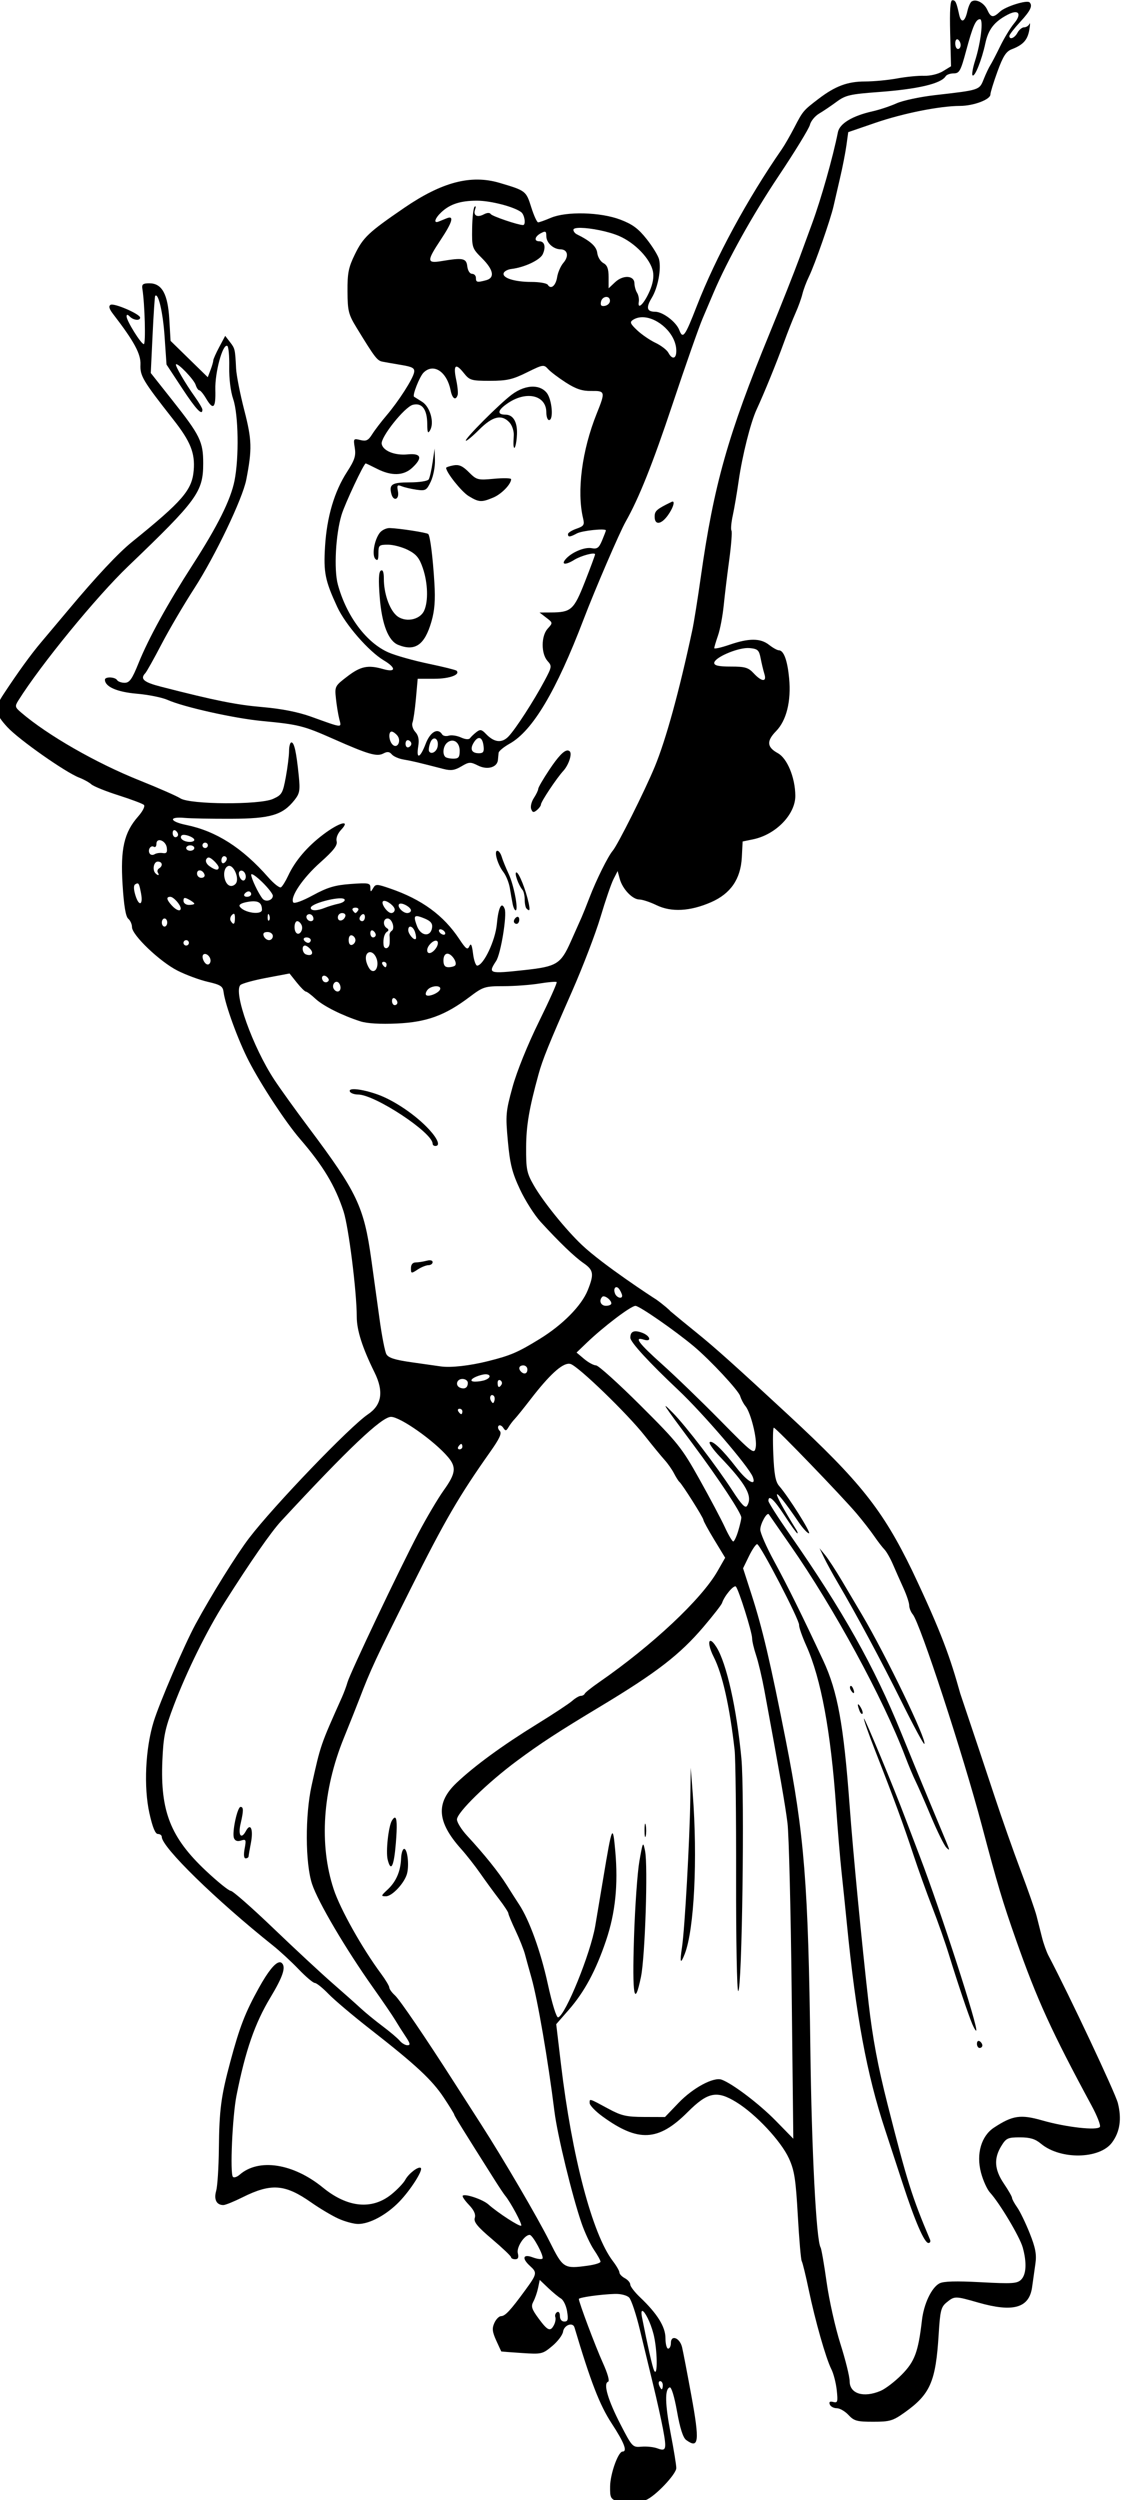 <?xml version="1.0" encoding="UTF-8"?>
<svg width="109.7mm" height="244.59mm" version="1.1" viewBox="0 0 109.7 244.59" xmlns="http://www.w3.org/2000/svg">
<g transform="translate(177.73 -15.119)">
<path transform="scale(.265)" d="m-318.99 57.143c-0.785 0-1.027 3.658-0.807 12.189l0.314 12.188-2.975 1.82c-1.72 1.052-4.659 1.766-6.973 1.693-2.2-0.069-6.7 0.375-10 0.986-3.3 0.612-8.633 1.114-11.85 1.117-6.437 0.006-10.97 1.705-17.15 6.424-5.596 4.273-5.744 4.446-8.893 10.516-1.55 2.988-3.62 6.588-4.598 8-12.781 18.452-24.462 39.996-31.484 58.066-4.338 11.164-5.112 12.222-6.42 8.781-1.154-3.034-6.098-6.781-8.951-6.781-3.061 0-3.417-1.52-1.205-5.156 2.268-3.729 3.564-10.655 2.666-14.234-0.334-1.329-2.386-4.67-4.562-7.424-3.075-3.891-5.25-5.495-9.756-7.203-7.345-2.784-19.91-3.097-25.67-0.637-2.13 0.91-4.225 1.654-4.656 1.654-0.432 0-1.579-2.519-2.547-5.598-1.891-6.011-2.017-6.108-11.656-8.965-10.59-3.139-21.307-0.336-35.268 9.227-13.166 9.018-15.122 10.861-18.195 17.146-2.36 4.826-2.773 6.905-2.728 13.689 0.048 7.277 0.355 8.497 3.414 13.5 6.702 10.961 7.542 12.057 9.51 12.439 1.1 0.214 4.25 0.765 7 1.225 4.1 0.686 4.942 1.171 4.68 2.699-0.412 2.399-5.684 10.629-10.229 15.969-1.951 2.292-4.328 5.411-5.281 6.93-1.421 2.264-2.204 2.643-4.356 2.103-2.532-0.636-2.605-0.535-2.049 2.893 0.474 2.92-0.038 4.506-2.875 8.898-4.675 7.239-7.421 16.531-8.1 27.416-0.604 9.689 6e-5 12.691 4.506 22.428 3.033 6.554 11.626 16.403 17.223 19.74 4.623 2.757 4.467 4.546-0.277 3.186-5.585-1.602-8.293-1.05-13.188 2.688-4.649 3.55-4.725 3.695-4.24 8.25 0.271 2.55 0.828 5.943 1.236 7.541 0.849 3.326 1.498 3.384-10.371-0.887-4.839-1.741-10.938-2.947-18-3.557-9.688-0.836-17.496-2.405-37.43-7.518-6.427-1.648-7.864-2.874-5.846-4.992 0.498-0.522 3.199-5.347 6.002-10.719 2.803-5.372 8.24-14.632 12.084-20.58 7.705-11.924 17.852-33.133 19.209-40.152 2.191-11.332 2.096-14.64-0.746-25.684-1.531-5.949-2.887-12.841-3.012-15.316-0.364-7.222-0.403-7.391-2.254-9.797l-1.768-2.297-2.211 4.143c-1.216 2.278-2.209 4.518-2.209 4.981 0 0.462-0.455 2.036-1.01 3.496l-1.01 2.654-6.869-6.711-6.869-6.713-0.459-7.922c-0.544-9.404-2.724-13.334-7.393-13.334-2.334 0-2.828 0.386-2.566 2 0.905 5.578 1.302 20.496 0.545 20.469-1.038-0.038-6.369-8.601-6.369-10.23 0-0.817 0.338-0.798 1.199 0.062 1.371 1.371 3.801 1.609 3.801 0.371 0-1.315-9.673-5.493-10.926-4.719-0.781 0.483-0.494 1.526 0.928 3.373 7.777 10.105 10.297 14.752 10.125 18.674-0.185 4.218 0.842 5.936 12.164 20.355 6.315 8.043 8.026 12.306 7.496 18.693-0.605 7.298-4.066 11.313-22.781 26.432-5.096 4.117-13.192 12.761-23.506 25.094-3.3 3.946-7.8 9.297-10 11.893-3.806 4.49-8.515 10.988-14.004 19.328-3.393 5.155-3.161 7.028 1.484 12.068 4.23 4.589 21.509 16.733 26.521 18.639 1.646 0.626 3.67 1.743 4.496 2.482 0.826 0.739 5.327 2.559 10.002 4.047 4.675 1.488 8.904 3.078 9.398 3.535 0.514 0.475-0.402 2.311-2.141 4.291-5.182 5.902-6.562 11.956-5.736 25.164 0.486 7.772 1.156 11.796 2.096 12.576 0.76 0.631 1.383 2.031 1.383 3.111 0 2.923 10.271 12.733 16.795 16.039 3.137 1.59 8.18 3.454 11.205 4.144 4.649 1.062 5.546 1.631 5.803 3.682 0.605 4.828 5.416 17.999 9.355 25.611 4.597 8.884 13.633 22.623 18.871 28.693 8.56 9.921 12.97 17.248 16.078 26.715 1.889 5.753 4.893 29.679 4.893 38.977 0 4.948 2.065 11.407 6.562 20.52 3.476 7.043 2.7 12.026-2.406 15.457-6.622 4.449-34.719 33.691-43.879 45.666-4.638 6.063-13.921 20.979-19.801 31.816-4.099 7.555-13.3 28.953-15.467 35.971-3.066 9.933-3.727 24.184-1.57 33.877 1.148 5.158 2.16 7.623 3.129 7.623 0.787 0 1.432 0.482 1.432 1.07 0 3.79 19.915 23.244 41.096 40.145 2.529 2.018 6.779 5.944 9.445 8.727 2.666 2.782 5.355 5.059 5.977 5.059 0.621 0 2.897 1.828 5.057 4.061 2.159 2.233 9.101 8.096 15.426 13.031 16.785 13.097 22.771 18.662 27.121 25.211 2.133 3.212 3.879 6.049 3.879 6.305 0 0.406 3.304 5.744 15.1 24.393 1.565 2.475 3.228 4.957 3.693 5.516 2.006 2.406 6.405 10.619 5.938 11.086-0.522 0.522-8.556-4.678-12.143-7.859-2.06-1.827-8.616-4.048-9.459-3.205-0.266 0.266 0.765 1.786 2.291 3.379 1.878 1.96 2.577 3.517 2.164 4.816-0.473 1.491 0.953 3.244 6.383 7.844 3.846 3.258 7.002 6.261 7.014 6.674 0.011 0.412 0.702 0.75 1.537 0.75 1.078 0 1.356-0.656 0.953-2.26-0.541-2.154 2.442-6.74 4.383-6.74 1.148 0 5.456 8.025 4.709 8.771-0.351 0.351-1.973 0.136-3.602-0.479-3.591-1.355-4.105 0.361-0.961 3.207 2.685 2.43 2.586 2.93-1.748 8.867-5.492 7.523-7.455 9.633-8.955 9.633-0.738 0-1.851 1.12-2.475 2.49-0.914 2.005-0.784 3.272 0.672 6.5 0.994 2.205 1.852 4.038 1.906 4.068 0.054 0.032 3.475 0.284 7.6 0.561 7.241 0.486 7.626 0.395 11.182-2.576 2.026-1.693 3.825-4.077 4-5.299 0.351-2.456 3.595-3.663 4.219-1.568 5.973 20.055 9.293 28.632 13.701 35.385 4.649 7.122 5.936 10.439 4.049 10.439-1.604 0-4.537 8.188-4.594 12.826-0.054 4.431 0.104 4.699 3.443 5.844l-2e-3 2e-3c3.374 1.157 4.905 1.035 9.754-0.779 3.356-1.256 11.246-9.545 11.246-11.814 0-1.087-0.924-6.768-2.055-12.627-2.117-10.969-2.239-16.535-0.379-17.145 0.629-0.206 1.734 3.438 2.703 8.904 1.1 6.205 2.212 9.67 3.377 10.521 4.691 3.43 5.019 0.583 1.895-16.504-1.481-8.1-3.012-16.074-3.402-17.721-0.836-3.53-4.139-4.79-4.139-1.58 0 1.14-0.45 2.074-1 2.074-0.55 0-1-1.732-1-3.85 0-4.206-2.995-9.031-9.375-15.098-1.993-1.895-3.625-4.017-3.625-4.715 0-0.698-0.9-1.749-2-2.338-1.1-0.589-2-1.534-2-2.102 0-0.567-1.094-2.467-2.432-4.221-7.57-9.925-15.109-38.56-19.174-72.82l-1.738-14.641 4.633-5.297c5.781-6.609 10.01-14.469 13.773-25.602 3.425-10.137 4.507-20.566 3.41-32.916-0.92-10.357-1.167-9.8-4.475 10.098-1.189 7.15-2.512 15.025-2.939 17.5-1.763 10.198-10.928 32.79-13.674 33.705-0.628 0.209-2.211-4.891-3.857-12.426-2.618-11.98-6.796-23.531-10.588-29.279-0.907-1.375-2.951-4.576-4.543-7.111-3.021-4.811-8.271-11.348-14.646-18.244-2.062-2.231-3.75-4.934-3.75-6.008 0-2.57 11.262-13.562 22.211-21.68 8.752-6.489 15.082-10.614 30.766-20.051 20.721-12.468 29.301-19.085 38.027-29.328 3.573-4.194 6.673-8.177 6.889-8.852 0.842-2.632 4.394-6.838 5.113-6.055 1.073 1.17 5.994 16.854 5.994 19.104 0 1.027 0.666 3.861 1.48 6.297s2.188 8.253 3.051 12.928c5.803 31.436 7.71 42.392 8.531 49 0.513 4.125 1.206 32.025 1.541 62l0.607 54.5-6.488-6.635c-6.041-6.175-15.928-13.682-19.967-15.16-2.968-1.086-10.589 3.004-15.883 8.525l-5.053 5.269-7.66-0.027c-6.564-0.022-8.447-0.45-13.16-2.994-7.317-3.95-7-3.852-7-2.148 0 0.824 2.138 3.052 4.75 4.953 13.185 9.593 20.617 9.219 31.416-1.58 7.446-7.446 10.798-8.13 18.027-3.682 7.179 4.417 16.491 14.376 19.395 20.742 2.033 4.457 2.536 7.699 3.287 21.152 0.488 8.739 1.142 16.298 1.451 16.799 0.31 0.501 1.463 5.221 2.562 10.486 2.414 11.562 6.366 25.431 8.375 29.396 0.808 1.595 1.704 5.078 1.99 7.738 0.464 4.309 0.323 4.785-1.291 4.363-1.246-0.326-1.645-0.04-1.279 0.912 0.293 0.763 1.445 1.387 2.561 1.387 1.116 0 3.069 1.125 4.344 2.5 2.034 2.195 3.149 2.5 9.119 2.5 6.125 0 7.274-0.336 11.564-3.387 9.542-6.784 11.544-11.374 12.625-28.953 0.538-8.749 0.866-10.053 2.965-11.75 2.92-2.361 3.068-2.361 11.639 0.09 12.905 3.691 18.807 2.015 19.887-5.648 0.337-2.393 0.891-6.321 1.23-8.73 0.483-3.435 0.026-5.863-2.121-11.25-1.506-3.778-3.584-8.066-4.617-9.525-1.033-1.46-1.885-3.035-1.897-3.5-0.01-0.465-1.36-2.826-3-5.246-3.493-5.155-3.787-9.265-0.992-13.85 1.805-2.961 2.422-3.25 6.92-3.25 3.721 0 5.634 0.581 7.764 2.357 7.174 5.981 21.667 5.734 26.238-0.449 2.917-3.946 3.622-8.731 2.15-14.574-0.93-3.694-17.945-39.837-25.617-54.416-0.747-1.42-1.829-4.457-2.402-6.75-0.574-2.292-1.474-5.855-2.002-7.918-0.528-2.062-3.166-9.6-5.863-16.75-2.697-7.15-7.052-19.525-9.678-27.5s-8.313-25.006-12.637-37.848c-3.661-13.079-6.728-22.125-17.771-45.402-10.905-22.452-19.2-32.879-45.686-57.43-19.455-18.033-27.115-24.898-33.83-30.32-3.746-3.025-8.164-6.65-9.818-8.057-0.033-0.206-2.681-2.494-5.129-4.238-1.534-0.942-19.722-12.84-27.447-20.129-5.947-5.612-14.394-16.073-17.824-22.076-2.575-4.507-2.852-5.888-2.811-14 0.041-8.073 1.102-14.316 4.59-27 1.486-5.406 3.778-11.074 12.332-30.5 3.996-9.075 8.738-21.45 10.537-27.5 1.799-6.05 3.96-12.35 4.801-14l1.529-3 0.781 2.881c1.016 3.748 4.696 7.619 7.242 7.619 1.105 0 3.979 0.954 6.387 2.119 5.429 2.628 12.372 2.248 20.057-1.1 7.266-3.165 10.978-8.566 11.395-16.58l0.303-5.857 3.857-0.797c8.431-1.743 15.673-9.237 15.6-16.143-0.07-6.677-2.993-13.766-6.457-15.662-4.058-2.222-4.238-4.467-0.652-8.135 3.844-3.932 5.61-11.058 4.824-19.475-0.618-6.622-1.992-10.371-3.799-10.371-0.581 0-2.201-0.9-3.6-2-3.201-2.518-7.408-2.532-14.615-0.053-3.111 1.07-5.65 1.633-5.643 1.25 8e-3 -0.383 0.638-2.497 1.4-4.697s1.702-7.15 2.088-11 1.308-11.464 2.051-16.922 1.11-10.313 0.816-10.789c-0.294-0.476-0.075-2.985 0.488-5.576 0.563-2.591 1.539-8.313 2.168-12.713 1.348-9.426 4.411-21.611 6.637-26.408 2.751-5.928 7.405-17.341 10.029-24.592 1.394-3.85 3.35-8.816 4.348-11.035 0.997-2.219 2.136-5.369 2.529-7s1.487-4.54 2.432-6.465c2.107-4.295 8.015-21.219 9.076-26 0.427-1.925 1.516-6.65 2.42-10.5 0.904-3.85 1.951-9.204 2.324-11.898l0.678-4.9 10-3.434c10.289-3.532 23.74-6.219 31.283-6.25 5.017-0.02 11.22-2.353 11.213-4.217-3e-3 -0.716 1.174-4.537 2.613-8.492 2.051-5.634 3.188-7.41 5.254-8.203 4.213-1.617 5.832-3.392 6.494-7.119 0.341-1.917 0.363-2.924 0.049-2.236-0.314 0.688-1.193 1.25-1.953 1.25-0.76 0-1.864 0.9-2.453 2-1.068 1.995-3 2.746-3 1.166 0-0.458 1.8-2.783 4-5.166 3.795-4.111 4.69-5.978 3.453-7.215-0.958-0.958-8.848 1.506-10.877 3.397-2.587 2.41-3.4 2.297-4.748-0.662-1.157-2.54-4.077-4.101-5.742-3.072-0.513 0.317-1.225 1.915-1.584 3.553-0.892 4.063-2.314 4.664-3.055 1.291-1.013-4.615-1.334-5.291-2.506-5.291zm23.385 4.412c1.5 0.078 1.45 1.704-0.633 4.195-1.331 1.591-3.625 5.368-5.098 8.393-1.473 3.025-3.113 6.175-3.647 7-0.533 0.825-1.625 3.135-2.424 5.133-1.632 4.079-1.411 4.007-18.023 5.902-5.5 0.628-11.896 1.996-14.213 3.041-2.317 1.045-6.293 2.366-8.836 2.936-7.42 1.663-12.133 4.502-12.773 7.697-1.876 9.358-6.208 24.664-9.564 33.791-0.607 1.65-2.671 7.275-4.586 12.5-1.915 5.225-6.902 17.825-11.082 28-15.392 37.471-20.598 55.909-25.414 90-1.127 7.975-2.529 16.75-3.117 19.5-4.853 22.699-9.739 40.474-13.881 50.5-3.639 8.809-13.667 28.84-15.52 31-1.731 2.018-6.067 10.757-8.549 17.23-1.111 2.898-2.421 6.17-2.91 7.269-0.489 1.1-2.295 5.15-4.01 9-3.717 8.344-5.184 9.252-17.045 10.541-13.261 1.441-13.602 1.332-10.527-3.361 1.712-2.612 4.05-16.872 3.15-19.215-1.123-2.926-2.336-0.58-2.897 5.6-0.547 6.033-4.833 15.137-7.227 15.348-0.55 0.049-1.253-1.937-1.561-4.412-0.412-3.314-0.77-4.037-1.359-2.744-0.674 1.48-1.258 1.063-3.715-2.647-5.816-8.78-13.84-14.645-25.551-18.674-4.942-1.7-5.345-1.707-6.268-0.125-0.898 1.54-0.991 1.523-1.018-0.191-0.028-1.716-0.667-1.835-7.279-1.352-5.826 0.426-8.562 1.243-13.926 4.158-3.91 2.125-6.928 3.216-7.287 2.635-1.218-1.971 3.554-9.017 9.975-14.729 4.917-4.374 6.431-6.325 6.057-7.805-0.299-1.184 0.357-2.883 1.641-4.25 3.686-3.923-0.584-2.814-6.572 1.707-5.938 4.483-10.41 9.734-12.965 15.223-0.949 2.039-2.149 3.969-2.666 4.289-0.517 0.32-2.635-1.348-4.707-3.707-9.573-10.901-19.213-17.048-30.299-19.32-6.228-1.276-6.59-3.162-0.5-2.598 2.2 0.204 9.916 0.349 17.148 0.322 14.539-0.054 18.969-1.367 23.361-6.916 1.931-2.441 2.12-3.54 1.562-9.057-0.872-8.627-1.665-12.221-2.697-12.221-0.481 0-0.875 1.411-0.875 3.135 0 1.724-0.539 6.059-1.197 9.633-1.112 6.035-1.451 6.614-4.75 8.102-4.96 2.236-30.677 2.075-34.189-0.215-1.3-0.847-8.09-3.83-15.09-6.629-16.052-6.419-33.929-16.669-43.734-25.076-2.268-1.944-2.346-2.293-1-4.441 8.259-13.186 28.821-38.31 40.531-49.527 25.508-24.434 27.723-27.472 27.723-37.994 0-8.03-1.116-10.309-11.457-23.377l-7.906-9.99 0.67-14.059c0.368-7.733 0.797-14.212 0.953-14.396 1.14-1.349 2.859 5.983 3.467 14.793l0.727 10.543 5.758 8.75c5.193 7.891 7.496 10.318 7.496 7.9 0-0.467-1.254-2.605-2.787-4.75-3.579-5.007-7.39-11.557-6.969-11.979 0.646-0.646 6.624 5.587 7.25 7.561 0.352 1.11 0.963 2.018 1.357 2.018 0.394 0 1.514 1.35 2.488 3 2.682 4.54 3.627 3.645 3.434-3.25-0.18-6.411 2.768-17.152 4.426-16.127 0.462 0.286 0.778 3.758 0.701 7.715-0.084 4.356 0.5 9.075 1.48 11.963 1.933 5.695 2.18 21.576 0.467 30.105-1.42 7.07-6.222 16.704-15.496 31.094-9.171 14.229-16.292 27.173-19.939 36.238-2.367 5.883-3.323 7.24-5.104 7.25-1.205 7e-3 -2.469-0.438-2.809-0.988-0.749-1.213-4.5-1.341-4.5-0.154 0 2.589 4.461 4.549 11.777 5.174 4.247 0.363 9.367 1.394 11.377 2.293 5.869 2.624 24.552 6.799 34.807 7.775 13.631 1.298 15.343 1.729 26.48 6.66 12.92 5.72 16.015 6.613 18.438 5.316 1.403-0.751 2.213-0.658 3.051 0.352 0.627 0.756 2.587 1.613 4.356 1.906 2.969 0.492 5.114 0.999 14.715 3.475 2.764 0.713 4.153 0.514 6.607-0.941 2.865-1.699 3.351-1.722 6.213-0.295 3.417 1.704 7.07 0.657 7.305-2.096 0.068-0.806 0.181-1.987 0.25-2.625 0.069-0.638 1.9-2.154 4.07-3.369 8.501-4.759 17.199-19.38 27.348-45.971 4.206-11.019 13.252-32.029 15.502-36 4.905-8.658 9.966-21.332 17.305-43.338 4.707-14.114 9.706-28.362 11.107-31.662s3.219-7.575 4.039-9.5c5.141-12.065 14.467-28.798 23.992-43.051 6.046-9.046 11.264-17.574 11.598-18.949 0.334-1.375 1.857-3.24 3.385-4.144 1.528-0.905 4.44-2.871 6.471-4.369 3.298-2.433 4.953-2.817 15.5-3.598 14.559-1.078 23.072-3.08 24.77-5.826 0.361-0.584 1.706-1.062 2.988-1.062 2.074 0 2.575-0.91 4.549-8.25 2.482-9.232 3.582-11.75 5.131-11.75 1.34 0 0.324 8.65-1.799 15.314-0.844 2.648-1.269 5.08-0.945 5.404 0.813 0.813 3.406-5.65 4.715-11.752 1.12-5.224 3.309-8.042 8.264-10.637 1.276-0.668 2.279-0.953 2.961-0.918zm-21.689 10.006c0.053-0.01 0.107-0.011 0.164 0 0.065 0.013 0.132 0.04 0.201 0.082 0.55 0.34 1 1.268 1 2.061s-0.45 1.44-1 1.44c-0.55 0-1-0.926-1-2.059 0-0.867 0.264-1.45 0.635-1.523zm-177.25 59.582c5.103 0 13.826 2.275 16.363 4.266 1.254 0.984 1.77 4.734 0.652 4.734-1.834 0-11.456-3.275-11.945-4.066-0.353-0.572-1.343-0.529-2.539 0.111-2.459 1.316-4.024 0.427-3.217-1.826 0.339-0.945 0.255-1.389-0.188-0.988-0.443 0.401-0.853 4.001-0.91 8-0.102 7.124-0.028 7.345 3.647 11.02 4.277 4.277 4.822 7.231 1.5 8.121h-2e-3c-3.309 0.887-3.75 0.783-3.75-0.871 0-0.825-0.645-1.5-1.434-1.5-0.821 0-1.569-1.176-1.75-2.75-0.348-3.028-1.57-3.273-9.566-1.936-5.421 0.907-5.454-0.044-0.277-7.836 4.353-6.552 5.085-9.115 2.279-7.988-0.963 0.387-2.312 0.932-3 1.213-2.016 0.824-1.437-1.178 1-3.461 3.188-2.986 7.074-4.242 13.137-4.242zm38.359 10.031c3.662 0.057 10.141 1.295 14.1 2.998 5.935 2.553 11.609 8.495 12.535 13.127 0.399 1.995-0.046 4.558-1.272 7.328-2.05 4.636-4.484 7.012-3.967 3.875 0.169-1.023-0.115-2.533-0.631-3.357-0.516-0.824-0.956-2.399-0.975-3.5-0.055-2.944-4.186-3.18-7.137-0.408l-2.4 2.256v-4.139c0-3.068-0.5-4.407-1.934-5.174-1.063-0.569-2.076-2.239-2.25-3.711-0.285-2.41-2.452-4.393-7.566-6.922-0.688-0.34-1.25-1.081-1.25-1.648 0-0.531 1.081-0.75 2.746-0.725zm-13.361 1.424c0.502-0.014 0.615 0.485 0.615 1.65 0 2.437 2.582 4.815 5.281 4.863 2.609 0.047 3.13 2.532 1.039 4.955-1.002 1.161-2.045 3.529-2.32 5.264-0.514 3.243-2.316 4.73-3.469 2.865-0.358-0.579-3.069-1.053-6.025-1.053-6.226 0-10.849-1.467-10.26-3.256 0.225-0.684 1.5-1.372 2.832-1.529 4.856-0.572 10.641-3.305 11.621-5.49 1.202-2.682 0.648-4.725-1.283-4.725-2.072 0-1.728-1.762 0.584-3 0.643-0.344 1.083-0.536 1.385-0.545zm22.896 24.08c0.661 0.047 1.219 0.513 1.219 1.451 0 0.817-0.829 1.647-1.842 1.842-1.336 0.257-1.744-0.15-1.486-1.486 0.237-1.231 1.26-1.867 2.109-1.807zm13.312 7.488c5.608 0.069 12.406 6.116 12.406 12.428 0 2.992-1.507 3.341-2.932 0.68-0.55-1.028-2.685-2.669-4.746-3.647-2.061-0.978-5.114-3.069-6.785-4.646-2.548-2.406-2.795-3.025-1.537-3.838 1.069-0.691 2.3-0.992 3.594-0.977zm-36.875 17.967c0.784-0.016 1.232 0.405 1.924 1.17 0.905 1 3.866 3.244 6.582 4.986 3.721 2.388 6.026 3.152 9.355 3.102 5.203-0.079 5.284 0.253 2.037 8.33-5.458 13.576-7.43 28.703-5.043 38.684 0.583 2.437 0.295 2.888-2.457 3.848-1.715 0.598-3.119 1.494-3.119 1.99 0 1.192 0.691 1.137 3.301-0.26 1.942-1.039 10.699-1.949 10.699-1.111 0 0.185-0.629 1.844-1.398 3.686-1.162 2.78-1.82 3.267-3.873 2.875-2.654-0.507-7.556 1.595-9.674 4.146-1.667 2.009 0.139 2.111 3.231 0.184 2.529-1.577 7.715-2.956 7.715-2.053 0 0.332-1.688 4.892-3.75 10.135-4.097 10.414-5.06 11.282-12.564 11.322l-4.186 0.021 2.475 1.902c2.465 1.894 2.467 1.908 0.52 4.061-2.447 2.705-2.46 9.266-0.023 11.959 1.642 1.814 1.59 2.162-1.105 7.221-3.974 7.459-10.716 17.888-13.322 20.605-2.477 2.583-5.307 2.257-8.379-0.967-1.546-1.622-2.1-1.722-3.5-0.627-0.915 0.715-1.969 1.725-2.342 2.244-0.414 0.576-1.724 0.468-3.365-0.279-1.478-0.673-3.496-0.969-4.486-0.654-0.991 0.314-2.092 0.104-2.445-0.469-1.579-2.554-4.393-0.953-6.078 3.459-2.051 5.37-3.549 5.903-2.75 0.979 0.406-2.501 0.092-4.054-1.086-5.356-0.92-1.016-1.38-2.559-1.033-3.463 0.344-0.896 0.917-4.899 1.273-8.895l0.648-7.266h6.201c5.544-2.7e-4 9.635-1.496 8.15-2.981-0.283-0.283-4.955-1.442-10.385-2.576-5.429-1.134-12.021-2.986-14.646-4.115-8.219-3.536-15.636-13.447-18.805-25.127-1.509-5.561-0.808-18.575 1.389-25.775 1.256-4.117 8.217-18.926 8.896-18.926 0.152 0 2.042 0.9 4.199 2 5.295 2.699 9.779 2.574 12.949-0.363 3.991-3.699 3.385-5.471-1.699-4.971-4.7 0.463-9.054-1.295-9.547-3.853-0.474-2.461 8.478-13.693 11.523-14.457 3.378-0.848 5.264 1.671 5.305 7.086 0.024 3.234 0.235 3.704 1.045 2.314 1.651-2.834 0.018-8.659-2.947-10.51-1.445-0.902-2.786-1.745-2.978-1.875-0.696-0.469 2.047-7.424 3.502-8.879 3.651-3.651 8.611-0.419 9.998 6.514 0.617 3.087 1.871 3.936 2.596 1.76 0.227-0.68-5e-3 -3.186-0.514-5.57-1.178-5.524-0.275-6.407 2.719-2.656 2.235 2.8 2.764 2.961 9.744 2.961 6.231 0 8.347-0.478 13.592-3.078 3.361-1.666 4.926-2.411 5.934-2.432zm-3.365 7.672c-2.49-0.104-5.399 0.889-8.131 2.947-4.618 3.479-17.521 16.428-16.945 17.004 0.233 0.233 2.457-1.611 4.941-4.096 4.981-4.981 8.346-5.76 11.209-2.596 0.956 1.057 1.653 3.194 1.549 4.75-0.102 1.556-0.142 3.242-0.084 3.746 0.269 2.325 1.125-0.508 1.27-4.203 0.177-4.513-1.406-7.215-4.227-7.215-3.355 0-2.935-1.734 1.059-4.377 6.848-4.532 14.006-2.726 14.006 3.533 0 1.565 0.45 2.844 1 2.844 1.769 0 1.107-7.644-0.873-10.09-1.153-1.423-2.837-2.167-4.773-2.248zm-36.604 22.838-0.754 5.15c-0.415 2.832-1.059 5.644-1.434 6.25-0.38 0.615-3.49 1.1-7.039 1.1-6.529 0-7.661 0.714-6.744 4.25 0.76 2.932 3.007 2.09 2.434-0.912-0.44-2.3-0.25-2.56 1.389-1.902 1.044 0.419 3.511 0.992 5.482 1.273 3.312 0.472 3.711 0.243 5.25-3 0.916-1.931 1.609-5.468 1.541-7.859zm8.277 6.115c-0.198-0.012-0.4-9e-3 -0.607 6e-3 -0.238 0.017-0.484 0.051-0.74 0.1-1.474 0.282-2.68 0.694-2.68 0.916 0 1.677 5.686 8.812 8.285 10.396 3.832 2.336 4.756 2.396 9.115 0.574 3.031-1.266 6.6-4.938 6.6-6.791 0-0.407-2.835-0.476-6.299-0.152-6.025 0.563-6.428 0.457-9.318-2.434-1.772-1.772-2.97-2.533-4.356-2.615zm79.668 13.473c-0.116-0.013-0.263 0.022-0.445 0.111-5.539 2.699-6.25 3.319-6.25 5.461 0 3.236 2.423 2.959 4.932-0.564 1.785-2.507 2.573-4.92 1.764-5.008zm-104.51 9.771c-1.273-0.035-2.947 0.771-3.719 1.789-2.015 2.659-2.944 8.275-1.592 9.627 0.834 0.834 1.127 0.297 1.127-2.074 0-2.997 0.223-3.201 3.539-3.201 1.947 0 5.274 0.885 7.394 1.967 3.061 1.562 4.186 2.938 5.461 6.68 1.871 5.491 2.078 12.222 0.484 15.719-1.63 3.577-7.334 4.495-10.346 1.666-2.6-2.442-4.533-8.18-4.533-13.455 0-2.468-0.371-3.464-1.119-3.002-0.779 0.481-0.903 3.453-0.408 9.779 0.782 9.999 3.167 16.161 6.822 17.633 6.24 2.512 9.764 0.06 12.262-8.533 1.199-4.124 1.496-7.94 1.113-14.289-0.573-9.519-1.564-17.39-2.279-18.105-0.526-0.526-10.726-2.105-14.207-2.199zm132.06 44.291c0.284-8e-3 0.551-2e-3 0.799 0.021 3.042 0.29 3.514 0.73 4.111 3.828 0.371 1.925 0.992 4.513 1.379 5.75 0.952 3.045-1.005 2.921-3.943-0.25-1.986-2.143-3.191-2.5-8.451-2.5-4.436 0-6.135-0.367-6.135-1.328 0-1.921 7.979-5.405 12.24-5.521zm-131.36 30.85c0.483 0 1.417 0.653 2.078 1.449 1.637 1.972 1e-3 5.109-1.75 3.357-1.394-1.394-1.626-4.807-0.328-4.807zm32.355 2.375c0.768 0.047 1.359 1.054 1.584 2.953 0.25 2.115-0.103 2.672-1.691 2.672-2.725 0-3.453-1.502-1.918-3.961 0.722-1.157 1.428-1.701 2.025-1.664zm-16.619 0.164c0.859-0.05 1.596 1.138 1.23 3.023-0.373 1.926-2.37 3.036-3.135 1.742-0.261-0.442-0.065-1.892 0.438-3.223 0.391-1.037 0.952-1.513 1.467-1.543zm-9.756 0.615c0.07 9.5e-4 0.143 0.014 0.217 0.039 0.591 0.197 1.074 0.784 1.074 1.307s-0.483 1.111-1.074 1.309c-0.591 0.197-1.074-0.392-1.074-1.309 0-0.802 0.369-1.353 0.857-1.346zm16.557 0.193c1.431 0.095 2.586 1.537 2.586 3.76 0 2.364-0.427 2.893-2.334 2.893-1.283 0-2.633-0.299-3-0.666-1.13-1.13-0.738-4.029 0.707-5.229 0.683-0.567 1.39-0.801 2.041-0.758zm42.422 3.625c-1.365-1e-3 -3.492 2.257-6.697 7.057-2.277 3.409-4.139 6.614-4.139 7.121 0 0.507-0.726 2.026-1.611 3.377-0.885 1.351-1.33 3.187-0.988 4.078 0.504 1.313 0.906 1.385 2.111 0.385 0.819-0.679 1.488-1.607 1.488-2.062 0-1.024 5.785-9.717 8.258-12.408 1.964-2.137 3.34-6.254 2.404-7.189-0.238-0.238-0.511-0.357-0.826-0.357zm-145.22 29.412c0.12-5e-3 0.251 0.03 0.389 0.115 0.55 0.34 1 1.043 1 1.56 0 0.518-0.45 0.939-1 0.939-0.55 0-1-0.701-1-1.559 0-0.643 0.253-1.041 0.611-1.057zm3.764 1.752c1.422 0.12 3.625 1.097 3.625 1.869 0 0.479-0.934 0.801-2.076 0.715-2.131-0.161-3.534-1.443-2.6-2.377 0.19-0.19 0.577-0.247 1.051-0.207zm-9.264 1.955c1.044-0.029 2.479 1.075 2.717 2.746 0.253 1.777-0.097 2.245-1.5 2.014-1.006-0.166-2.36 0.034-3.01 0.441-0.649 0.408-1.463 0.284-1.809-0.275-0.823-1.332 0.362-3.214 1.559-2.475 0.512 0.316 0.932-0.159 0.932-1.057 0-0.953 0.485-1.377 1.111-1.395zm16.889 0.908c0.55 0 1 0.45 1 1s-0.45 1-1 1c-0.55 0-1-0.45-1-1s0.45-1 1-1zm-5.5 1c0.825 0 1.5 0.45 1.5 1 0 0.55-0.675 1-1.5 1-0.825 0-1.5-0.45-1.5-1 0-0.55 0.675-1 1.5-1zm113.41 2c-1.368 0 0.062 5.074 2.213 7.852 1.002 1.293 2.085 3.993 2.406 6 0.321 2.007 0.791 4.661 1.045 5.898 0.254 1.238 0.739 2.25 1.078 2.25 1.137 0-0.651-9.359-2.57-13.451-1.044-2.226-2.198-5.061-2.561-6.299-0.363-1.238-1.088-2.25-1.611-2.25zm-100.91 2c0.55 0 1 0.424 1 0.941 0 0.518-0.45 1.219-1 1.559-0.55 0.34-1-0.082-1-0.939 0-0.857 0.45-1.56 1-1.56zm-5.844 0.506c0.457-0.072 1.05 0.278 1.941 1.084 1.045 0.946 1.902 2.102 1.902 2.566 0 1.233-1.359 1.035-3.463-0.504-1.081-0.789-1.532-1.853-1.092-2.564 0.211-0.342 0.437-0.539 0.711-0.582zm-18.656 1.494c1.707 0 2.007 1.569 0.482 2.512-0.559 0.345-0.758 1.047-0.441 1.559 0.665 1.075 0.105 1.244-0.875 0.264-1.258-1.258-0.666-4.334 0.834-4.334zm26.355 1.562c1.644-0.046 3.542 3.962 2.717 6.111-0.28 0.73-1.152 1.326-1.936 1.326-2.733 0-3.69-6.381-1.105-7.373 0.106-0.041 0.215-0.061 0.324-0.064zm-10.703 1.695c0.615 0.088 1.308 0.628 1.617 1.555 0.218 0.653-0.317 1.188-1.188 1.188s-1.582-0.711-1.582-1.582c0-0.883 0.537-1.248 1.152-1.16zm15.283 0.074c0.768 0.043 1.565 1.018 1.565 2.228 0 0.793-0.403 1.44-0.895 1.44-1.104 0-2.179-2.595-1.398-3.375 0.219-0.219 0.473-0.307 0.729-0.293zm101.5 0.668c-0.898 0 0.732 4.668 2.252 6.451 0.445 0.522 0.811 2.134 0.811 3.582 0 1.448 0.299 2.934 0.666 3.301 1.198 1.198 1.381 0.71 0.783-2.084-1.051-4.911-3.593-11.25-4.512-11.25zm-97.623 0.67c0.609 0.146 2.036 1.219 3.686 2.83 2.2 2.148 4 4.443 4 5.098 0 1.72-2.688 2.493-3.803 1.094-1.572-1.974-4.197-7.506-4.197-8.844 0-0.172 0.111-0.226 0.314-0.178zm-42.387 3.381c0.615-0.076 0.848 0.791 1.395 3.662 0.841 4.423-0.767 5.006-2.072 0.752-0.682-2.223-0.714-3.676-0.09-4.062 0.316-0.195 0.562-0.326 0.768-0.352zm41.131 2.949c0.518 0 0.941 0.45 0.941 1 0 0.55-0.703 1-1.561 1-0.857 0-1.279-0.45-0.939-1 0.34-0.55 1.041-1 1.559-1zm-28.92 2c1.164 0 3.771 2.895 3.828 4.25 0.057 1.339-1.618 0.795-3.312-1.078-1.937-2.141-2.105-3.172-0.516-3.172zm5.525 0.449c0.305 0.044 0.737 0.23 1.336 0.551 1.1 0.589 2 1.28 2 1.535 0 0.256-0.9 0.465-2 0.465-1.131 0-2-0.667-2-1.535 0-0.766 0.156-1.089 0.664-1.016zm57.324 0.113c0.774 7e-3 1.319 0.13 1.49 0.406 0.331 0.536-0.653 1.243-2.188 1.572-1.535 0.329-3.826 1.017-5.09 1.529-2.93 1.187-5.201 1.19-5.201 8e-3 0-1.382 7.636-3.544 10.988-3.516zm16.104 0.938c1.23-0.066 3.908 1.989 3.908 3.24 0 0.693-0.567 1.26-1.26 1.26-1.43 0-3.911-3.495-3.074-4.332 0.105-0.105 0.25-0.159 0.426-0.168zm-47.943 0.166c1.976 0.089 2.81 1.055 2.836 3.084 0.026 2.13-6.674 1.192-8.205-1.148-0.46-0.703 0.622-1.331 3-1.738 0.925-0.159 1.71-0.227 2.369-0.197zm53.912 0.844c1.224-0.163 3.939 1.432 3.939 2.525 0 0.531-0.621 0.965-1.379 0.965-1.662 0-3.856-2.433-2.982-3.307 0.102-0.102 0.247-0.16 0.422-0.184zm-16.561 1.49c0.89 0 1.34 0.45 1 1-0.34 0.55-0.79 1-1 1-0.21 0-0.66-0.45-1-1-0.34-0.55 0.11-1 1-1zm-4.918 2c0.871 0 1.405 0.534 1.188 1.188-0.618 1.854-2.769 2.162-2.769 0.396 0-0.871 0.711-1.584 1.582-1.584zm-39.984 0.271c0.286 0.027 0.402 0.52 0.402 1.529 0 2.414-0.52 2.787-1.555 1.113-0.37-0.598-0.171-1.589 0.441-2.201 0.306-0.306 0.539-0.458 0.711-0.441zm12.766 0.074c0.091 0.014 0.199 0.168 0.318 0.467 0.289 0.722 0.254 1.586-0.078 1.918-0.332 0.332-0.569-0.258-0.525-1.312 0.03-0.728 0.134-1.095 0.285-1.072zm35.023 0.037c0.359 0.016 0.613 0.415 0.613 1.059 0 0.857-0.45 1.559-1 1.559-0.55 0-1-0.422-1-0.939s0.45-1.221 1-1.56c0.137-0.085 0.267-0.122 0.387-0.117zm-19.799 0.023c0.742 0.052 1.412 0.785 1.412 1.762 0 0.458-0.424 0.832-0.941 0.832-1.357 0-2.249-1.763-1.215-2.402 0.242-0.149 0.497-0.209 0.744-0.191zm39.453 0.738c0.56-0.052 1.526 0.262 2.977 0.863 2.269 0.94 3.005 1.834 2.783 3.385-0.508 3.557-4.138 3.206-5.551-0.537-0.949-2.514-1.142-3.623-0.209-3.711zm37.346 0.238c-0.12-5e-3 -0.249 0.032-0.387 0.117-0.55 0.34-1 1.041-1 1.559s0.45 0.941 1 0.941c0.55 0 1-0.701 1-1.559 0-0.643-0.255-1.043-0.613-1.059zm-130.39 0.617c0.55 0 1 0.675 1 1.5 0 0.825-0.45 1.5-1 1.5-0.55 0-1-0.675-1-1.5 0-0.825 0.45-1.5 1-1.5zm82.383 0c1.63 0 2.852 3.736 1.496 4.574-0.513 0.317-0.867 1.106-0.787 1.752 0.08 0.646 0.09 1.961 0.025 2.924-0.134 1.985-2.055 2.415-2.236 0.5-0.218-2.303 0.311-4.245 1.326-4.875 0.657-0.408 0.621-0.862-0.102-1.309-1.574-0.973-1.372-3.566 0.277-3.566zm-33.352 1c0.567 0 1.302 0.706 1.633 1.568 0.658 1.715-0.885 3.879-1.982 2.781-1.065-1.065-0.801-4.35 0.35-4.35zm41.76 2.022c0.576 0.032 1.325 0.77 1.732 2.055 0.362 1.141 0.475 2.258 0.25 2.482-0.655 0.655-2.773-1.835-2.773-3.258 0-0.902 0.343-1.304 0.791-1.279zm11.09 0.979c0.55 0 1.279 0.45 1.619 1 0.34 0.55 0.167 1-0.383 1-0.55 0-1.277-0.45-1.617-1-0.34-0.55-0.169-1 0.381-1zm-25.27 0.383c0.12-5e-3 0.251 0.032 0.389 0.117 0.55 0.34 1 1.041 1 1.559 0 0.518-0.45 0.941-1 0.941-0.55 0-1-0.701-1-1.559 0-0.643 0.253-1.043 0.611-1.059zm-38.58 0.617c1.083 0 1.969 0.675 1.969 1.5 0 0.825-0.628 1.5-1.395 1.5-0.766 0-1.652-0.675-1.969-1.5-0.392-1.02 0.056-1.5 1.395-1.5zm30.951 1.201c0.085 2e-3 0.175 0.018 0.268 0.049 0.688 0.229 1.25 1.017 1.25 1.75 0 0.733-0.562 1.521-1.25 1.75-0.744 0.248-1.25-0.461-1.25-1.75 0-1.128 0.387-1.812 0.982-1.799zm-16.543 0.799c0.857 0 1.561 0.45 1.561 1 0 0.55-0.424 1-0.941 1s-1.219-0.45-1.559-1c-0.34-0.55 0.082-1 0.939-1zm-44.439 1c0.55 0 1 0.45 1 1 0 0.55-0.45 1-1 1-0.55 0-1-0.45-1-1 0-0.55 0.45-1 1-1zm92.305 0.201c0.167 0.02 0.315 0.086 0.434 0.205 0.38 0.38 0.224 1.429-0.346 2.332-1.392 2.207-3.394 2.779-3.394 0.969 0-1.567 2.136-3.648 3.307-3.506zm-48.428 1.799c0.483 0 1.405 0.636 2.049 1.412 1.273 1.533 0.327 2.588-1.676 1.869-1.41-0.506-1.726-3.281-0.373-3.281zm24.158 2.445c0.717 0.067 1.52 0.681 2.106 1.965 1.224 2.686-6e-3 5.91-1.826 4.785-0.636-0.393-1.451-1.888-1.811-3.32-0.509-2.028 0.222-3.299 1.23-3.426 0.098-0.012 0.198-0.013 0.301-4e-3zm28.43 0.555c1.63 0 3.821 3.38 2.832 4.369-0.347 0.347-1.456 0.631-2.465 0.631-1.289 0-1.832-0.742-1.832-2.5 0-1.529 0.569-2.5 1.465-2.5zm-89.365 0.107c0.88 0.123 1.9 1.257 1.9 2.451 0 0.793-0.464 1.441-1.031 1.441-1.197 0-2.483-2.82-1.66-3.643 0.219-0.219 0.498-0.291 0.791-0.25zm65.84 2.893c0.582 0 1.061 0.45 1.061 1 0 0.55-0.199 1-0.441 1-0.243 0-0.719-0.45-1.059-1-0.34-0.55-0.143-1 0.439-1zm-34.777 4.311 2.668 3.346c1.468 1.839 2.983 3.344 3.367 3.344 0.384 4e-5 1.959 1.177 3.5 2.615 2.877 2.686 9.842 6.188 16.656 8.373 2.447 0.784 7.377 1.074 13.5 0.791 11.003-0.508 17.757-2.981 26.811-9.816 4.997-3.773 5.599-3.961 12.543-3.969 4.011-3e-3 9.964-0.444 13.23-0.979 3.266-0.535 6.135-0.775 6.375-0.535 0.24 0.24-2.73 6.866-6.598 14.727-4.152 8.438-8.126 18.279-9.703 24.025-2.506 9.132-2.613 10.365-1.723 20 0.78 8.44 1.575 11.605 4.469 17.783 1.936 4.134 5.37 9.534 7.631 12 6.975 7.609 12.468 12.888 15.854 15.236 3.707 2.571 3.933 4.018 1.551 9.979-2.285 5.719-9.262 12.79-17.793 18.031-8.051 4.947-10.7 6.084-19.031 8.17-6.794 1.701-13.749 2.476-17.469 1.945-1.375-0.196-6.239-0.888-10.807-1.537-6.217-0.883-8.552-1.638-9.283-3.004-0.537-1.004-1.643-6.665-2.457-12.58-0.814-5.915-2.199-15.931-3.078-22.256-2.729-19.639-5.204-24.849-23.213-48.885-4.787-6.389-10.459-14.285-12.607-17.549-7.957-12.088-15.205-32.317-12.535-34.986 0.572-0.572 4.889-1.766 9.592-2.654zm12.904 0.812c0.313 0.04 0.676 0.221 1.037 0.582 0.718 0.718 0.736 1.277 0.053 1.699-0.56 0.346-1.319 0.14-1.688-0.455-0.594-0.961-0.308-1.708 0.303-1.82 0.092-0.017 0.19-0.019 0.295-6e-3zm4.561 2.26c0.145 0.017 0.293 0.068 0.441 0.16 0.512 0.316 0.932 1.223 0.932 2.016 0 1.65-1.58 1.929-2.5 0.441-0.714-1.155 0.113-2.733 1.127-2.617zm36.539 1.648c1.06-0.043 1.883 0.32 1.615 1.123-0.458 1.374-4.334 2.961-5.176 2.119-0.324-0.324-0.087-1.194 0.525-1.932 0.68-0.82 1.976-1.268 3.035-1.311zm-15.555 4.352c0.12-5e-3 0.251 0.032 0.389 0.117 0.55 0.34 1 1.041 1 1.559s-0.45 0.941-1 0.941c-0.55 0-1-0.701-1-1.559 0-0.643 0.253-1.043 0.611-1.059zm-14.939 33.646c-1.066 0.045-1.549 0.36-1.172 0.971 0.34 0.55 1.671 1 2.959 1 6.208 0 27.541 14.06 27.541 18.152 0 0.466 0.45 0.848 1 0.848 1.916 0 0.975-2.523-2.252-6.049-4.868-5.319-13.019-10.845-19.199-13.018-3.709-1.304-7.1-1.979-8.877-1.904zm28.383 63.168c-0.356-0.018-0.798 0.036-1.305 0.172-1.238 0.332-3.038 0.61-4 0.617-1.111 9e-3 -1.75 0.786-1.75 2.129 0 2.018 0.113 2.041 2.465 0.5 1.356-0.888 3.156-1.615 4-1.615s1.535-0.503 1.535-1.117c0-0.419-0.352-0.655-0.945-0.686zm68.729 9.928c0.364-0.045 0.824 0.221 1.256 0.904 0.512 0.809 0.938 1.808 0.945 2.221 0.028 1.387-2.042 0.766-2.641-0.793-0.506-1.319-0.167-2.257 0.439-2.332zm-4.766 3.385c1.002-0.127 2.982 1.466 2.982 2.613 0 0.483-0.9 0.877-2 0.877-1.922 0-2.713-1.955-1.344-3.324 0.095-0.095 0.218-0.148 0.361-0.166zm11.896 3.51c1.471 0.019 14.749 9.234 21.586 14.98 6.081 5.111 16.435 16.224 17.074 18.326 0.364 1.196 1.23 2.849 1.926 3.674 1.967 2.332 4.424 12.189 3.809 15.279-0.535 2.687-0.977 2.351-13.182-10.041-6.945-7.052-16.564-16.342-21.377-20.645-8.697-7.776-10.577-10.308-6.75-9.094 2.988 0.948 2.452-1.377-0.584-2.531-2.998-1.14-4.421-0.546-4.402 1.84 0.013 1.602 6.933 9.14 17.686 19.264 9.116 8.583 26.073 28.349 27.518 32.076 1.46 3.768-2.017 1.797-6.049-3.43-5.094-6.603-8.952-10.268-9.855-9.365-0.382 0.382 1.342 2.82 3.828 5.42 9.715 10.16 12.168 14.613 9.965 18.09-0.632 0.997-2.055-0.477-5.309-5.5-5.936-9.164-17.228-23.915-22.096-28.863-4.599-4.676-4.032-3.788 7.357 11.506 9.653 12.963 17.941 25.51 17.941 27.16 0 0.607-0.521 2.842-1.158 4.969-0.637 2.126-1.461 3.865-1.83 3.865-0.369 0-1.76-2.362-3.09-5.25-1.33-2.888-5.564-10.875-9.408-17.75-6.53-11.676-7.966-13.472-21.791-27.25-8.14-8.113-15.505-14.75-16.367-14.75-0.862 0-2.837-1.067-4.387-2.371l-2.816-2.371 3.674-3.529c6.3-6.053 16.429-13.732 18.088-13.709zm-24.461 21.375c0.178 0.011 0.348 0.043 0.508 0.094 2.955 0.938 20.931 18.324 27.328 26.432 2.856 3.619 6.166 7.654 7.356 8.967 1.189 1.312 2.768 3.562 3.508 5 0.74 1.438 1.626 2.838 1.969 3.113 1.027 0.823 8.879 13.249 8.879 14.053 0 0.409 1.807 3.718 4.016 7.354l4.016 6.609-2.807 4.914c-5.943 10.406-24.064 27.408-43.73 41.031-2.747 1.903-5.145 3.815-5.328 4.25-0.183 0.434-0.829 0.789-1.436 0.789-0.606 0-2.031 0.827-3.166 1.838-1.135 1.011-7.014 4.891-13.064 8.621-12.66 7.806-22.993 15.352-29.641 21.646-7.768 7.356-7.295 14.417 1.641 24.395 1.97 2.2 5.149 6.25 7.064 9 1.915 2.75 5.037 7.025 6.936 9.5 1.898 2.475 3.459 4.866 3.475 5.312 0.013 0.447 1.211 3.317 2.66 6.381 1.449 3.064 3.006 6.975 3.459 8.689 0.453 1.715 1.524 5.592 2.381 8.617 2.303 8.129 6.147 30.466 8.52 49.5 1.083 8.686 6.564 31.24 10.023 41.242 1.187 3.433 3.244 7.841 4.57 9.795 1.326 1.954 2.412 3.92 2.412 4.371 0 0.451-2.089 1.107-4.641 1.457-8.897 1.22-9.183 1.038-14.152-8.898-4.43-8.857-16.979-30.308-25.377-43.377-4.032-6.275-8.508-13.25-9.947-15.5-10.548-16.485-20.033-30.416-21.795-32.01-1.149-1.04-2.088-2.338-2.088-2.887 0-0.548-1.367-2.842-3.037-5.096-6.996-9.441-15.074-23.845-17.5-31.209-5.429-16.479-4.091-36.477 3.728-55.76 2.259-5.57 4.882-12.154 5.828-14.629 4.069-10.642 6.037-14.873 18.855-40.5 12.634-25.258 17.857-34.245 29.398-50.586 3.498-4.952 4.368-6.872 3.506-7.734-0.631-0.631-0.814-1.477-0.408-1.883 0.406-0.406 1.171-0.077 1.701 0.732 0.832 1.27 1.1 1.238 1.967-0.23 0.552-0.935 1.571-2.285 2.264-3 0.693-0.715 3.339-3.999 5.881-7.299 6.894-8.948 11.597-13.27 14.27-13.105zm-16.953 0.605c0.825 0 1.5 0.675 1.5 1.5 0 1.562-1.183 1.985-2.334 0.834-1.151-1.151-0.728-2.334 0.834-2.334zm-14.244 3.295c2.117-0.165 2.561 1.177 0.162 2.098-0.87 0.334-2.536 0.607-3.701 0.607-2.756 0-1.124-1.634 2.533-2.537 0.367-0.091 0.703-0.144 1.006-0.168zm-8.256 1.705c1.1 0 2 0.649 2 1.441 0 1.739-1.058 2.447-2.75 1.84-2.017-0.724-1.433-3.281 0.75-3.281zm13.621 0.389c0.121-4e-3 0.255 0.035 0.395 0.121 0.559 0.345 0.758 1.048 0.441 1.561-0.857 1.387-1.457 1.128-1.457-0.629 0-0.643 0.257-1.04 0.621-1.053zm-2.723 5.555c0.209-0.022 0.451 0.074 0.705 0.328 0.332 0.332 0.415 1.172 0.184 1.867-0.339 1.016-0.575 1.016-1.205-4e-3 -0.626-1.012-0.309-2.127 0.316-2.191zm-11.959 5.057c0.582 0 1.061 0.45 1.061 1 0 0.55-0.199 1-0.441 1-0.243 0-0.719-0.45-1.059-1-0.34-0.55-0.143-1 0.439-1zm-25.301 3c3.431 0 16.038 8.897 21.074 14.873 3.132 3.716 2.83 6.043-1.588 12.215-2.131 2.977-6.369 10.137-9.416 15.912-6.787 12.864-25.184 51.564-26.146 55-0.385 1.375-1.304 3.85-2.041 5.5-7.978 17.854-7.838 17.446-11.184 32.5-2.459 11.066-2.384 28.857 0.154 36.5 2.198 6.62 12.425 23.977 22.496 38.18 3.58 5.049 7.264 10.449 8.184 12 0.92 1.551 2.651 4.283 3.848 6.07 1.706 2.549 1.859 3.25 0.701 3.25-0.812 0-2.093-0.744-2.848-1.652-0.754-0.909-3.622-3.34-6.373-5.404-2.751-2.064-6.377-5.035-8.061-6.6-1.683-1.564-6.408-5.763-10.5-9.33s-13.9-12.68-21.795-20.25c-7.895-7.57-14.946-13.764-15.668-13.764-0.722 0-4.873-3.35-9.227-7.445-13.022-12.25-16.843-21.926-16.047-40.629 0.384-9.02 0.956-11.773 4.24-20.426 4.781-12.597 12.218-27.661 18.762-38 9.501-15.012 17.13-25.996 20.836-30 24.72-26.707 37.154-38.5 40.598-38.5zm141.36 4c0.756 0 25.161 25.299 30.57 31.689 2.24 2.646 5.151 6.386 6.469 8.311 1.317 1.925 3.024 4.147 3.793 4.938 0.769 0.79 2.184 3.265 3.143 5.5 0.959 2.235 2.705 6.175 3.883 8.758 1.177 2.582 2.143 5.473 2.143 6.422 0 0.949 0.591 2.436 1.314 3.305 2.722 3.265 18.56 51.676 25.543 78.078 5.731 21.668 7.609 27.944 12.578 42.078 7.771 22.1 13.078 33.738 27.932 61.23 2.023 3.744 3.396 7.263 3.053 7.818-0.892 1.443-12.433 0.156-21.254-2.369-8.043-2.302-10.972-1.87-17.842 2.633-4.728 3.099-6.643 9.718-4.816 16.643 0.757 2.868 2.251 6.173 3.32 7.342 3.58 3.915 11.004 16.361 12.088 20.264 1.546 5.566 1.33 9.973-0.582 11.885-1.461 1.461-3.279 1.577-14.855 0.957-9.248-0.495-13.828-0.364-15.33 0.439-2.909 1.557-5.744 7.528-6.447 13.58-1.363 11.725-2.665 15.239-7.441 20.084-2.524 2.56-6.076 5.276-7.893 6.035h-2e-3c-6.291 2.629-11.367 1.019-11.367-3.606 0-1.678-1.534-7.879-3.408-13.781-1.874-5.902-4.162-16.123-5.084-22.713-0.922-6.59-1.929-12.391-2.238-12.891-1.593-2.577-3.306-35.798-3.772-73.129-0.759-60.856-2.234-79.391-9.062-114-5.714-28.959-8.642-41.428-12.631-53.795l-3.16-9.797 2.164-4.453c1.19-2.45 2.551-4.455 3.023-4.455 1.125 0 15.715 28.091 15.51 29.863-0.087 0.749 1.109 4.185 2.656 7.635 5.434 12.112 9.055 31.692 11.002 59.502 0.597 8.525 1.5 19.325 2.008 24 0.508 4.675 1.412 13.45 2.01 19.5 3.323 33.638 7.335 55.254 14.012 75.5 1.542 4.675 4.479 13.647 6.525 19.938 4.539 13.95 8.046 22.062 9.539 22.062 0.615 0 0.882-0.563 0.592-1.25-6.718-15.928-8.469-21.507-15.668-49.889-3.623-14.282-5.538-24.511-7.019-37.5-2.505-21.962-5.728-55.481-7.006-72.861-2.192-29.807-4.439-42.165-9.729-53.5-7.721-16.547-13.192-27.612-18.197-36.803-2.786-5.116-5.066-10.317-5.066-11.559 0-2.194 2.5-6.636 3.172-5.637 0.578 0.86 4.349 6.298 7.975 11.498 16.018 22.976 34.175 56.354 42.381 77.91 1.275 3.349 2.992 7.44 3.814 9.09 0.822 1.65 3.383 7.5 5.691 13 2.308 5.5 4.858 10.675 5.668 11.5 1.299 1.321 1.301 1.082 0.019-2-0.8-1.925-3.707-8.9-6.459-15.5-2.752-6.6-7.381-17.85-10.287-25-9.897-24.349-21.513-45.008-41.162-73.213-4.297-6.167-7.811-11.68-7.811-12.25 0-2.465 2.052-0.597 6 5.463 2.329 3.575 4.433 6.5 4.676 6.5 0.243 0 0.092-0.563-0.336-1.25-10.023-16.113-9.429-17.943 0.9-2.773 1.507 2.213 3.188 4.023 3.736 4.023 0.97 0-7.529-13.495-11.021-17.5-1.328-1.523-1.84-4.326-2.147-11.75-0.221-5.362-0.135-9.75 0.191-9.75zm-115.44 6c0.243 0 0.441 0.45 0.441 1 0 0.55-0.478 1-1.061 1-0.582 0-0.779-0.45-0.439-1 0.34-0.55 0.816-1 1.059-1zm132.32 38.5 1.686 3.5c0.927 1.925 3.14 5.975 4.918 9 6.987 11.885 16.287 29.228 23.785 44.354 4.322 8.719 8.063 15.648 8.312 15.398 1.104-1.104-14.153-32.712-23.049-47.752-1.789-3.025-5.12-8.65-7.4-12.5-2.281-3.85-5.07-8.125-6.199-9.5zm-40.205 34.197c-0.065-0.01-0.123-7e-3 -0.176 8e-3 -0.706 0.202-0.377 2.615 1.328 5.971 3.201 6.301 5.873 18.209 7.699 34.324 0.343 3.025 0.589 24.287 0.547 47.25-0.042 22.962 0.308 41.75 0.777 41.75 1.42 0 2.412-72.941 1.17-86-1.758-18.485-5.487-35.09-9.205-41-0.959-1.524-1.689-2.231-2.141-2.303zm51.709 16.629c-0.039 0.01-0.075 0.032-0.107 0.064-0.262 0.262-0.179 0.956 0.184 1.543 0.986 1.595 1.561 1.286 0.885-0.477-0.285-0.743-0.689-1.203-0.961-1.131zm2.809 6.805c-0.286-0.084-0.171 0.758 0.432 2.33 0.343 0.894 0.834 1.416 1.092 1.158 0.257-0.257-0.01-1.289-0.594-2.293-0.442-0.76-0.758-1.145-0.93-1.195zm2.09 5.254c-0.197 0.197 1.734 5.703 4.291 12.236 6.77 17.294 10.196 26.615 13.918 37.879 1.818 5.5 4.969 14.275 7.004 19.5 2.035 5.225 4.804 13.1 6.156 17.5 3.174 10.331 7.19 22.272 8.645 25.697 0.63 1.483 1.282 2.56 1.449 2.393 0.883-0.883-13.187-44.359-20.742-64.09-2.316-6.05-4.799-12.575-5.518-14.5-3.847-10.311-14.896-36.922-15.203-36.615zm-63.959 18.115-0.164 11.5c-0.217 15.243-2.056 48.157-3.059 54.75-0.89 5.851-0.579 6.61 1.02 2.5 3.493-8.979 4.781-35.035 2.93-59.25zm-166.24 14.5c-1.204 0-3.221 9.479-2.447 11.496 0.4 1.041 1.275 1.351 2.615 0.926 1.839-0.584 1.954-0.327 1.336 2.969-0.427 2.276-0.292 3.609 0.367 3.609 0.575 0 1.067-0.338 1.09-0.75 0.024-0.412 0.406-2.631 0.852-4.93 0.973-5.024-0.115-7.646-1.838-4.428-1.743 3.256-2.968 1.625-1.978-2.637 1.129-4.859 1.13-6.256 4e-3 -6.256zm56.945 3.959c-0.269 0.016-0.616 0.374-1.041 1.062-1.298 2.1-2.324 11.496-1.58 14.461 1.196 4.767 2.319 2.499 3.016-6.088 0.523-6.452 0.412-9.484-0.395-9.436zm92.49 2.221c-0.019-0.014-0.039-0.012-0.057 6e-3 -0.119 0.119-0.202 0.939-0.209 2.314-0.011 2.2 0.185 3.218 0.436 2.262 0.249-0.956 0.259-2.756 0.019-4-0.067-0.35-0.131-0.539-0.189-0.582zm-0.725 7.734c-0.027-0.014-0.054-0.013-0.082 4e-3 -0.288 0.169-0.627 1.994-1.35 6.082-0.729 4.125-1.626 16.837-1.992 28.25-0.693 21.59 0.134 26.259 2.572 14.5 1.523-7.346 2.62-41.089 1.512-46.508-0.284-1.388-0.468-2.228-0.66-2.328zm-88.293 1.586c-0.55 0-1.063 1.575-1.139 3.5-0.189 4.795-1.843 8.615-4.998 11.539-2.471 2.291-2.514 2.461-0.6 2.461 2.326 0 6.943-4.989 7.809-8.438 0.81-3.227 0.12-9.062-1.072-9.062zm-45.834 41.863c-0.088-7e-3 -0.178-5e-3 -0.271 8e-3 -1.629 0.217-4.211 3.425-7.506 9.361-5.088 9.166-7.136 14.446-10.576 27.268-3.457 12.882-4.095 17.737-4.246 32.277-0.071 6.849-0.521 13.818-1 15.486-0.911 3.175 0.138 5.236 2.662 5.236 0.731 0 3.902-1.285 7.049-2.856 10.585-5.283 15.696-4.906 25.344 1.861 3.168 2.222 7.698 4.919 10.068 5.994 2.37 1.076 5.63 1.967 7.244 1.978 4.279 0.032 10.513-3.325 15.246-8.207 4.128-4.259 8.824-11.601 7.967-12.459-0.788-0.788-4.48 2.008-5.727 4.336-0.66 1.233-2.986 3.677-5.17 5.432-7.182 5.772-16.197 4.87-25.25-2.525-10.958-8.951-23.707-10.927-30.758-4.768-0.966 0.844-2.08 1.208-2.478 0.811-1.145-1.145-0.209-22.382 1.326-30.098 3.302-16.596 6.758-26.576 12.512-36.139 4.581-7.613 5.773-11.153 4.266-12.66-0.203-0.203-0.438-0.316-0.701-0.338zm257.95 29.02c-0.359 0.016-0.611 0.415-0.611 1.059 0 0.857 0.45 1.559 1 1.559 0.55 0 1-0.424 1-0.941 0-0.518-0.45-1.219-1-1.559-0.138-0.085-0.269-0.122-0.389-0.117zm-162.06 88.25 3.08 2.934c1.694 1.614 3.833 3.384 4.756 3.934 0.923 0.55 1.946 2.688 2.273 4.75 0.484 3.044 0.291 3.75-1.033 3.75-0.98 0-1.631-0.822-1.631-2.059 0-1.187-0.446-1.783-1.053-1.408-0.579 0.358-0.867 1.171-0.637 1.809 0.23 0.637 0.013 1.946-0.482 2.908-1.338 2.601-2.339 2.182-5.701-2.391-2.57-3.494-2.87-4.471-1.914-6.25 0.623-1.16 1.406-3.429 1.738-5.043zm27.744 5.164c2.154-0.07 4.434 0.509 5.264 1.338 0.805 0.805 2.595 6.166 3.978 11.914 1.383 5.748 3.61 14.951 4.945 20.451 1.336 5.5 2.947 12.773 3.582 16.162 1.416 7.55 1.181 8.376-2.047 7.164-1.363-0.512-4-0.795-5.859-0.629-3.309 0.296-3.47 0.125-7.769-8.197-4.648-8.997-6.449-15.147-4.611-15.76 0.661-0.22-0.094-2.956-1.945-7.051-2.718-6.011-8.836-22.293-8.836-23.516 0-0.58 7.957-1.703 13.299-1.877zm10.176 6.275c0.824 0.125 2.906 3.971 4.068 8.436 1.49 5.72 1.657 16.628 0.207 13.492-0.6-1.297-2.376-9.15-4.414-19.5-0.349-1.773-0.236-2.485 0.139-2.428zm6.557 25.928c0.533 0 0.969 0.675 0.969 1.5 0 0.825-0.178 1.5-0.395 1.5-0.216 0-0.652-0.675-0.969-1.5-0.317-0.825-0.138-1.5 0.395-1.5z"/>
</g>
</svg>
